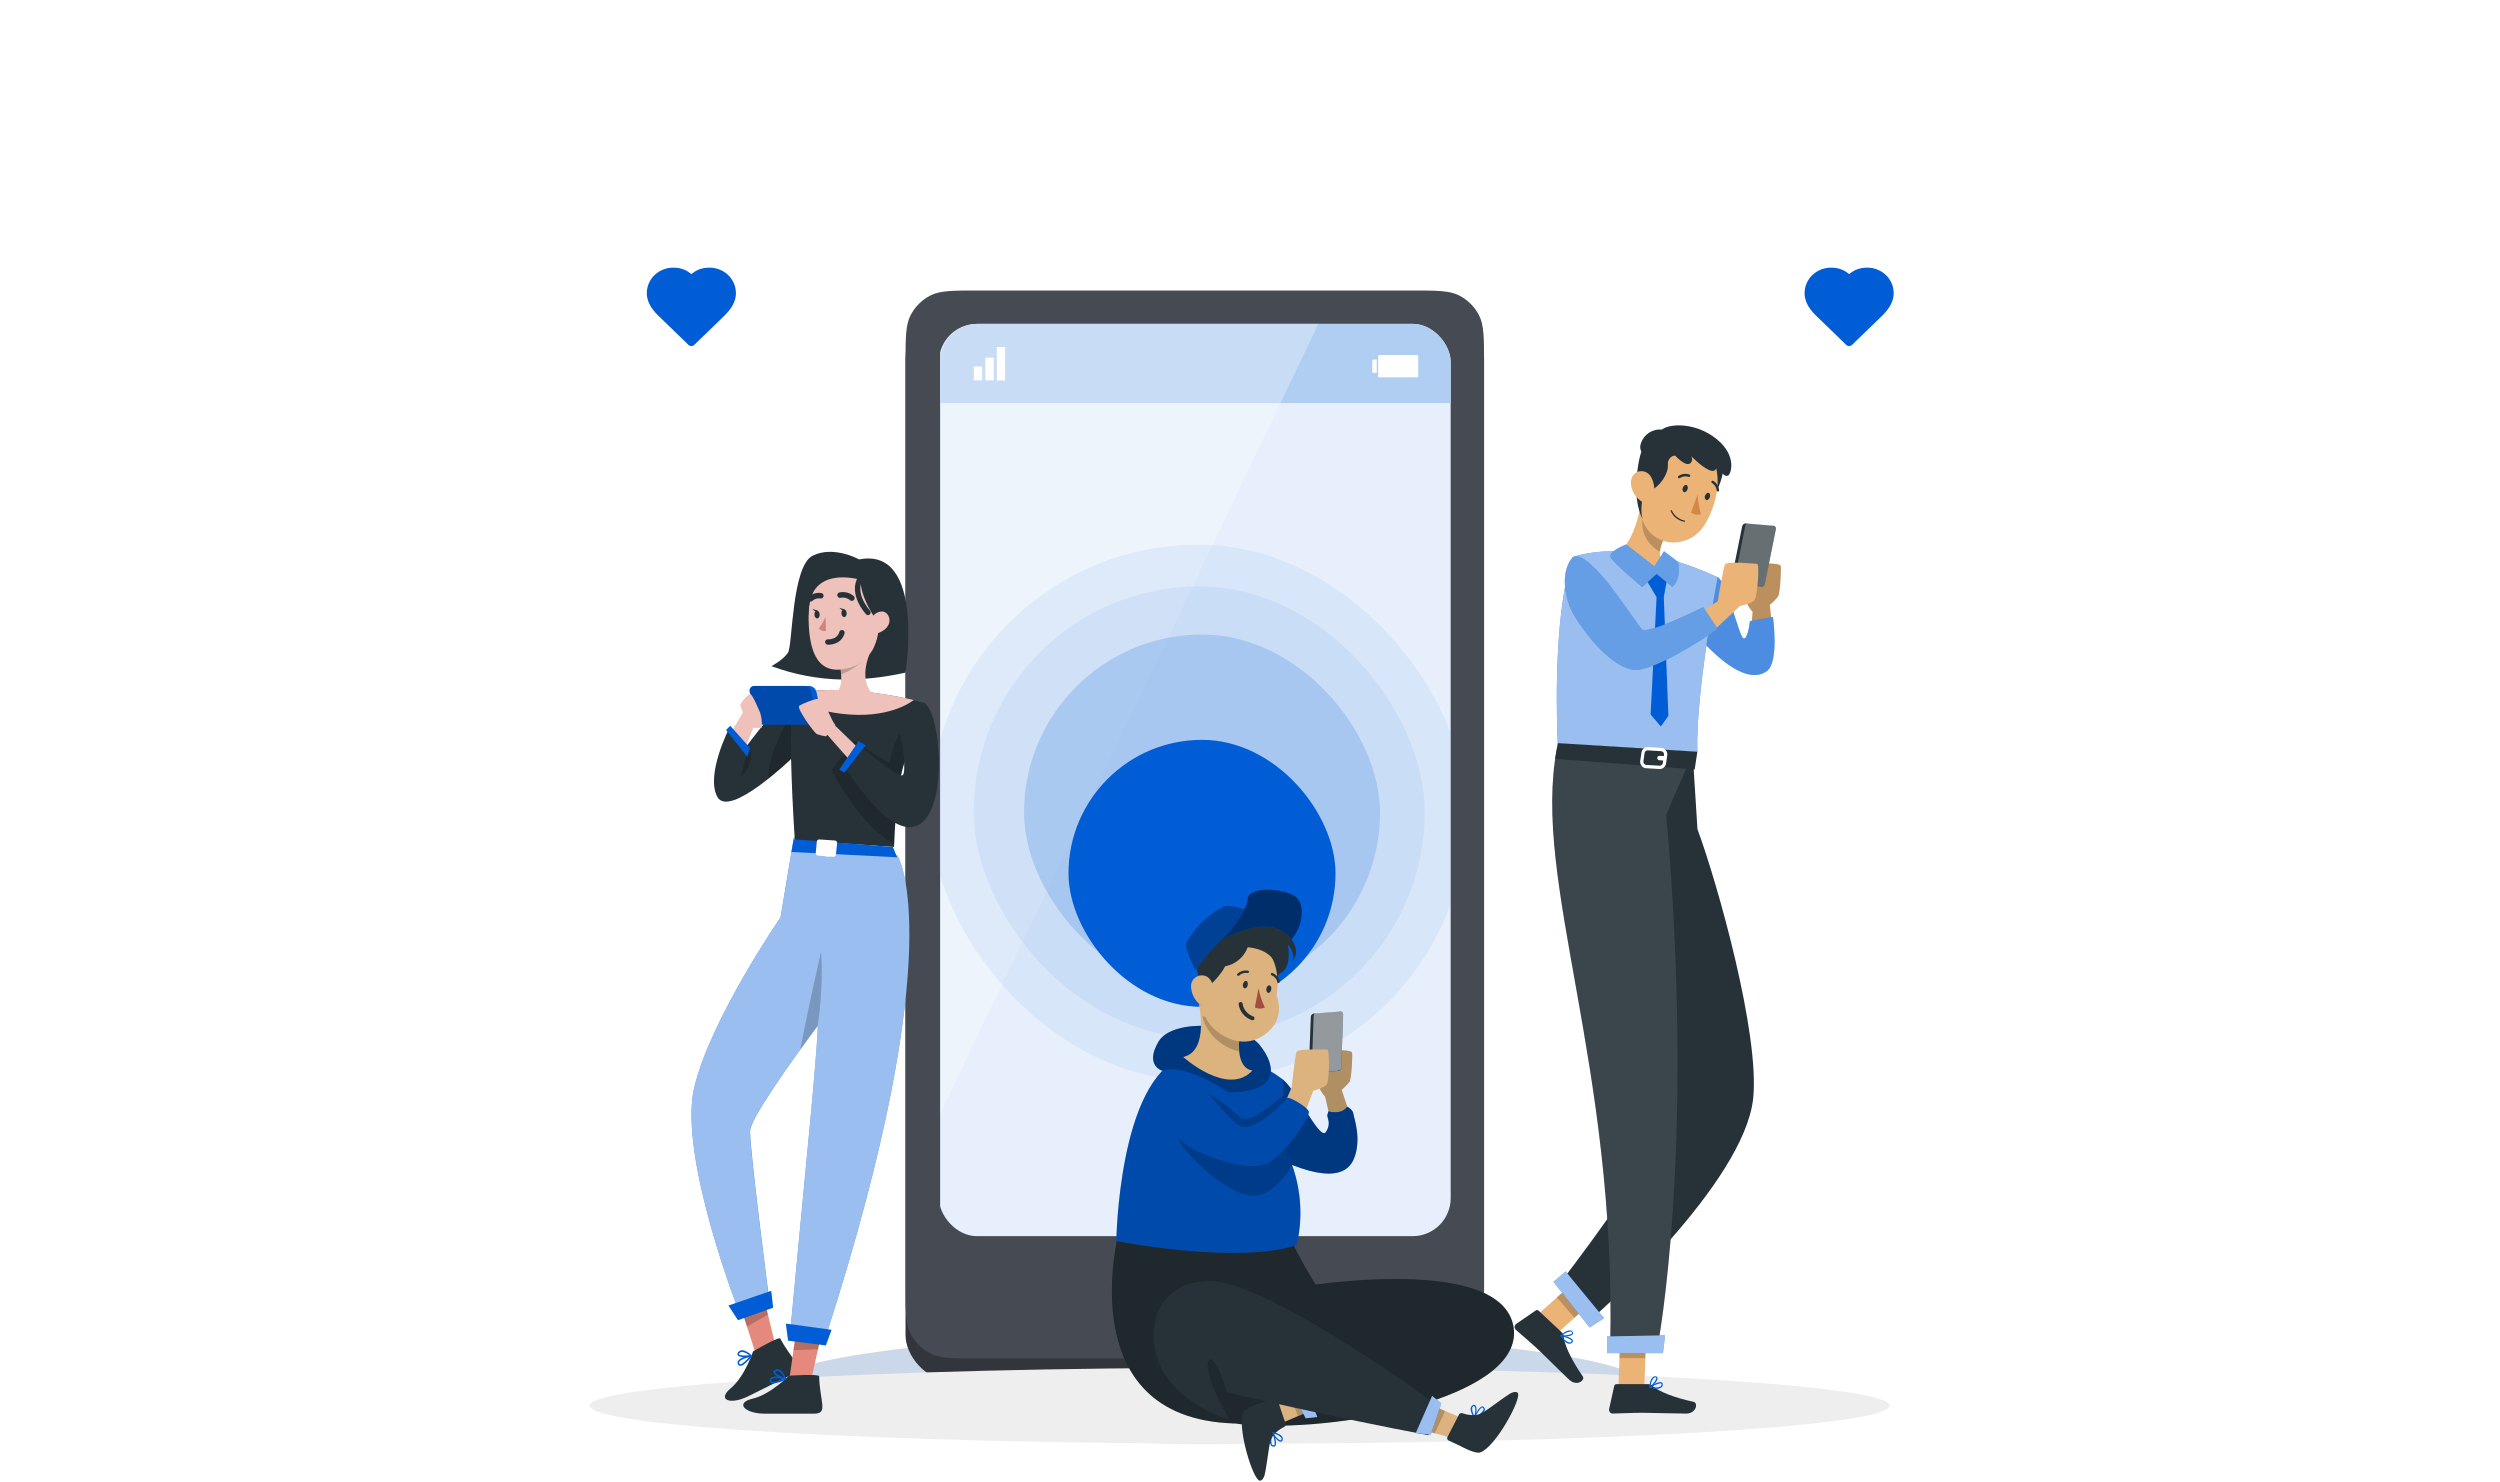 <svg width="329" height="195" viewBox="0 0 329 195" fill="none" xmlns="http://www.w3.org/2000/svg">
<path d="M158.954 189.98C191.034 189.98 217.04 186.728 217.04 182.716C217.04 178.704 191.034 175.452 158.954 175.452C126.874 175.452 100.868 178.704 100.868 182.716C100.868 186.728 126.874 189.98 158.954 189.98Z" fill="#CBD8E9"/>
<rect x="119.168" y="41.158" width="76.133" height="140.554" rx="6" fill="#32353B"/>
<path d="M119.169 47.83C119.169 44.469 119.169 42.789 119.822 41.505C120.398 40.377 121.316 39.459 122.445 38.883C123.728 38.23 125.408 38.23 128.769 38.23H185.702C189.062 38.23 190.742 38.23 192.026 38.883C193.155 39.459 194.073 40.377 194.648 41.505C195.302 42.789 195.302 44.469 195.302 47.83V169.183C195.302 172.543 195.302 174.224 194.648 175.507C194.073 176.636 193.155 177.554 192.026 178.129C190.742 178.783 189.062 178.783 185.702 178.783H128.768C125.408 178.783 123.728 178.783 122.445 178.129C121.316 177.554 120.398 176.636 119.822 175.507C119.169 174.224 119.169 172.543 119.169 169.183V47.83Z" fill="#464A53"/>
<path d="M157.966 175.934C160.451 175.53 162.138 173.189 161.735 170.704C161.332 168.219 158.99 166.532 156.505 166.935C154.021 167.339 152.333 169.68 152.737 172.165C153.14 174.65 155.481 176.337 157.966 175.934Z" fill="#8AB4EC"/>
<g clip-path="url(#clip0_10280_344964)">
<rect x="123.722" y="42.622" width="67.349" height="120.056" rx="3" fill="#E6EFFB"/>
<path d="M123.722 47.622C123.722 44.861 125.961 42.622 128.722 42.622H186.071C188.833 42.622 191.071 44.861 191.071 47.622V53.04H123.722V47.622Z" fill="#B0CDF2"/>
<rect x="128.154" y="48.231" width="1.098" height="1.825" fill="white"/>
<rect x="129.677" y="47.068" width="1.098" height="2.989" fill="white"/>
<rect x="131.18" y="45.665" width="1.098" height="4.392" fill="white"/>
<rect x="181.366" y="46.726" width="5.271" height="2.928" rx="0.1" fill="white"/>
<path d="M180.595 47.411C180.595 47.356 180.64 47.312 180.695 47.312H181.18V49.068H180.695C180.64 49.068 180.595 49.024 180.595 48.968V47.411Z" fill="white"/>
<path d="M123.722 47.622C123.722 44.861 125.961 42.622 128.722 42.622H173.502L123.722 146.573V47.622Z" fill="white" fill-opacity="0.3"/>
<rect opacity="0.3" x="134.759" y="83.507" width="46.851" height="46.851" rx="23.426" fill="#5492E4"/>
<rect opacity="0.1" x="128.143" y="77.177" width="59.357" height="59.357" rx="29.678" fill="#5492E4"/>
<rect opacity="0.1" x="122.409" y="71.677" width="70.573" height="70.573" rx="35.286" fill="#5492E4"/>
<g filter="url(#filter0_d_10280_344964)">
<rect x="140.615" y="89.364" width="35.138" height="35.138" rx="17.569" fill="#005DD6"/>
</g>
</g>
<path d="M163.131 189.98C210.363 189.98 248.652 187.744 248.652 184.987C248.652 182.229 210.363 179.994 163.131 179.994C115.899 179.994 77.61 182.229 77.61 184.987C77.61 187.744 115.899 189.98 163.131 189.98Z" fill="#EEEEEE"/>
<path d="M232.099 74.139C232.099 74.139 234.273 74.099 234.348 74.483C234.423 74.867 234.282 78.051 233.991 78.497C233.674 78.902 233.312 79.269 232.91 79.591L233.118 81.668L230.436 83.031L230.647 80.521C230.647 80.521 229.324 79.198 229.704 77.57C230.083 75.943 232.099 74.139 232.099 74.139Z" fill="#EBB376"/>
<path opacity="0.2" d="M232.099 74.139C232.099 74.139 234.273 74.099 234.348 74.483C234.423 74.867 234.282 78.051 233.991 78.497C233.674 78.902 233.312 79.269 232.91 79.591L233.118 81.668L230.436 83.031L230.647 80.521C230.647 80.521 229.324 79.198 229.704 77.57C230.083 75.943 232.099 74.139 232.099 74.139Z" fill="black"/>
<path d="M226.047 75.934C227.322 76.816 228.83 83.635 229.412 83.984C229.995 84.332 230.295 81.739 230.295 81.739L233.32 81.187C233.32 81.187 234.154 87.12 232.535 88.311C231.256 89.255 228.813 89.387 224.353 84.734C220.242 80.473 226.047 75.934 226.047 75.934Z" fill="#005DD6"/>
<path opacity="0.3" d="M226.047 75.934C227.322 76.816 228.83 83.635 229.412 83.984C229.995 84.332 230.295 81.739 230.295 81.739L233.32 81.187C233.32 81.187 234.154 87.12 232.535 88.311C231.256 89.255 228.813 89.387 224.353 84.734C220.242 80.473 226.047 75.934 226.047 75.934Z" fill="white"/>
<path d="M206.992 73.323C206.992 73.323 214.014 70.368 226.047 75.969C226.047 75.969 223.109 91.332 223.37 98.945L204.999 97.812C204.999 97.812 204.121 81.165 206.992 73.323Z" fill="#005DD6"/>
<path opacity="0.6" d="M206.992 73.323C206.992 73.323 214.014 70.368 226.047 75.969C226.047 75.969 223.109 91.332 223.37 98.945L204.999 97.812C204.999 97.812 204.121 81.165 206.992 73.323Z" fill="white"/>
<path d="M202.14 173.206L204.456 175.883L210.128 170.793L207.813 168.12L202.14 173.206Z" fill="#EBB376"/>
<path opacity="0.2" d="M207.813 168.12L210.128 170.793L207.2 173.417L204.884 170.74L207.813 168.12Z" fill="black"/>
<path d="M223.387 109.121L222.757 99.179L204.884 99.871C204.884 99.871 203.521 108.071 205.374 116.191L210.226 115.415C213.185 123.637 220.344 144.434 218.681 148.774C216.599 154.212 205.625 168.433 205.625 168.433L210.151 172.945C210.151 172.945 229.518 155.743 230.718 144.557C231.6 136.124 226.06 116.354 223.387 109.121Z" fill="#263238"/>
<path d="M205.502 175.314L202.476 172.482C202.427 172.435 202.363 172.407 202.295 172.402C202.228 172.397 202.16 172.416 202.105 172.456L199.538 174.22C199.484 174.258 199.438 174.306 199.402 174.362C199.367 174.418 199.342 174.48 199.331 174.545C199.319 174.61 199.321 174.677 199.335 174.741C199.35 174.806 199.377 174.867 199.415 174.921C199.436 174.952 199.461 174.98 199.49 175.005C200.482 175.887 201.254 176.509 202.48 177.652C203.234 178.362 205.444 180.58 206.49 181.555C207.535 182.53 208.638 181.63 208.298 181.136C206.772 178.931 205.872 176.99 205.771 175.843C205.753 175.639 205.656 175.449 205.502 175.314Z" fill="#263238"/>
<path d="M205.352 175.817C205.342 175.803 205.337 175.787 205.337 175.77C205.337 175.754 205.342 175.738 205.352 175.724C205.361 175.711 205.374 175.702 205.389 175.697C205.404 175.693 205.42 175.693 205.435 175.698C205.577 175.72 206.842 175.98 206.984 176.381C207.002 176.425 207.006 176.473 206.997 176.52C206.987 176.566 206.964 176.608 206.931 176.642C206.884 176.708 206.821 176.762 206.747 176.796C206.674 176.831 206.593 176.846 206.512 176.84C206.282 176.806 206.072 176.694 205.916 176.522C205.701 176.31 205.512 176.073 205.352 175.817ZM205.599 175.896C205.797 176.266 206.128 176.546 206.525 176.681C206.579 176.683 206.633 176.672 206.681 176.648C206.73 176.624 206.771 176.589 206.803 176.545C206.847 176.492 206.847 176.452 206.829 176.439C206.82 176.404 206.8 176.373 206.772 176.35C206.413 176.126 206.015 175.972 205.599 175.896Z" fill="#005DD6"/>
<path d="M205.321 175.817C205.318 175.803 205.319 175.788 205.323 175.774C205.327 175.761 205.333 175.748 205.343 175.737C205.378 175.702 206.11 175.045 206.617 175.08C206.679 175.082 206.74 175.098 206.795 175.125C206.851 175.152 206.9 175.191 206.939 175.239C206.984 175.28 207.013 175.336 207.021 175.396C207.03 175.457 207.016 175.518 206.984 175.57C206.789 175.883 205.779 175.962 205.391 175.861L205.36 175.834C205.346 175.832 205.332 175.826 205.321 175.817ZM206.644 175.221C206.259 175.279 205.902 175.455 205.621 175.724C206.062 175.772 206.763 175.653 206.882 175.459C206.882 175.459 206.931 175.393 206.856 175.323L206.825 175.296C206.799 175.27 206.768 175.25 206.734 175.237C206.7 175.224 206.663 175.218 206.626 175.221H206.644Z" fill="#005DD6"/>
<path d="M209.198 174.696L204.434 168.689L206.035 167.317L211.09 173.466L209.198 174.696Z" fill="#005DD6"/>
<path opacity="0.6" d="M209.198 174.696L204.434 168.689L206.035 167.317L211.09 173.466L209.198 174.696Z" fill="white"/>
<path d="M212.982 182.548H216.392L216.674 174.648H213.26L212.982 182.548Z" fill="#EBB376"/>
<path d="M216.868 182.155H212.722C212.654 182.155 212.589 182.179 212.536 182.221C212.483 182.264 212.446 182.323 212.431 182.389L211.76 185.428C211.733 185.558 211.759 185.694 211.831 185.806C211.904 185.918 212.018 185.996 212.149 186.023C212.185 186.028 212.222 186.028 212.259 186.023C213.582 186.001 214.575 185.922 216.259 185.922C217.296 185.922 220.423 186.028 221.857 186.028C223.29 186.028 223.476 184.616 222.889 184.484C220.242 183.911 218.28 183.117 217.437 182.362C217.281 182.223 217.077 182.149 216.868 182.155Z" fill="#263238"/>
<path d="M217.102 182.627C217.085 182.623 217.071 182.614 217.06 182.602C217.048 182.589 217.042 182.573 217.04 182.556C217.037 182.541 217.039 182.525 217.046 182.512C217.054 182.498 217.066 182.487 217.08 182.481C217.199 182.402 218.302 181.727 218.681 181.921C218.723 181.941 218.759 181.973 218.783 182.013C218.808 182.053 218.82 182.099 218.818 182.146C218.83 182.228 218.822 182.311 218.792 182.389C218.763 182.466 218.714 182.535 218.65 182.587C218.458 182.719 218.226 182.781 217.993 182.764C217.692 182.751 217.393 182.705 217.102 182.627ZM217.336 182.517C217.733 182.649 218.166 182.627 218.549 182.455C218.59 182.419 218.621 182.374 218.64 182.323C218.659 182.272 218.666 182.218 218.659 182.164C218.659 182.098 218.628 182.067 218.606 182.067C218.573 182.05 218.537 182.042 218.5 182.045C218.086 182.127 217.691 182.287 217.336 182.517Z" fill="#005DD6"/>
<path d="M217.08 182.645C217.067 182.636 217.057 182.625 217.05 182.612C217.043 182.599 217.04 182.584 217.04 182.57C217.04 182.526 217.128 181.542 217.521 181.224C217.568 181.184 217.622 181.153 217.682 181.135C217.741 181.116 217.803 181.111 217.865 181.119C217.926 181.118 217.986 181.139 218.033 181.178C218.08 181.216 218.113 181.27 218.125 181.33C218.196 181.692 217.512 182.442 217.164 182.631H217.124C217.111 182.64 217.096 182.644 217.08 182.645ZM217.627 181.321C217.385 181.627 217.243 182 217.221 182.389C217.574 182.124 218.006 181.555 217.962 181.335C217.962 181.313 217.962 181.251 217.847 181.251H217.825C217.753 181.246 217.682 181.27 217.627 181.317V181.321Z" fill="#005DD6"/>
<path opacity="0.2" d="M213.26 174.652H216.674L216.529 178.728H213.115L213.26 174.652Z" fill="black"/>
<path d="M219.559 74.924C219.191 74.668 218.895 74.322 218.699 73.919C218.504 73.516 218.416 73.069 218.443 72.622C218.504 72.048 218.678 71.492 218.954 70.985C219.096 70.703 219.263 70.425 219.435 70.152L216.211 64.784C215.88 67.311 214.888 71.801 212.709 72.825C215.461 76.565 219.559 74.924 219.559 74.924Z" fill="#EBB376"/>
<path opacity="0.2" d="M216.379 67.417C215.408 70.284 217.384 72.004 218.443 72.622C218.504 72.048 218.678 71.492 218.954 70.985L216.379 67.417Z" fill="black"/>
<path d="M226.969 60.333C226.969 60.333 226.876 65.088 224.111 66.442C221.345 67.796 222.832 59.182 222.832 59.182L226.969 60.333Z" fill="#263238"/>
<path d="M216.339 68.877C216.723 69.728 217.376 70.43 218.197 70.875C219.019 71.32 219.963 71.482 220.886 71.338C222.084 71.176 223.174 70.562 223.934 69.622C224.04 69.494 224.137 69.357 224.234 69.216C225.928 66.596 227.167 61.718 224.494 59.34C223.906 58.813 223.192 58.445 222.421 58.272C221.65 58.099 220.847 58.127 220.089 58.352C219.332 58.578 218.645 58.994 218.094 59.561C217.543 60.128 217.147 60.826 216.943 61.59C216.004 64.836 215.302 66.702 216.339 68.877Z" fill="#EBB376"/>
<path d="M221.46 64.188C221.407 64.285 221.393 64.398 221.42 64.505C221.447 64.612 221.513 64.705 221.605 64.766C221.777 64.828 221.985 64.665 222.077 64.404C222.17 64.144 222.104 63.888 221.936 63.827C221.769 63.765 221.557 63.928 221.46 64.188Z" fill="#263238"/>
<path d="M224.393 65.225C224.34 65.321 224.325 65.434 224.351 65.541C224.378 65.648 224.443 65.741 224.534 65.802C224.706 65.86 224.918 65.696 225.01 65.441C225.103 65.185 225.037 64.924 224.869 64.863C224.702 64.801 224.481 64.982 224.393 65.225Z" fill="#263238"/>
<path d="M223.418 65.026C223.442 65.925 223.59 66.815 223.859 67.673C223.637 67.736 223.403 67.75 223.175 67.714C222.947 67.678 222.729 67.594 222.536 67.466L223.418 65.026Z" fill="#D58745"/>
<path d="M220.886 62.918C220.913 62.933 220.942 62.941 220.972 62.941C221.003 62.941 221.032 62.933 221.058 62.918C221.225 62.804 221.415 62.73 221.615 62.701C221.814 62.672 222.018 62.688 222.21 62.75C222.229 62.759 222.25 62.764 222.271 62.764C222.292 62.765 222.313 62.761 222.333 62.753C222.353 62.745 222.371 62.733 222.386 62.719C222.401 62.704 222.413 62.686 222.421 62.666C222.438 62.628 222.439 62.584 222.424 62.544C222.409 62.505 222.38 62.473 222.342 62.455C222.102 62.367 221.844 62.339 221.591 62.372C221.338 62.405 221.096 62.499 220.886 62.644C220.868 62.655 220.853 62.669 220.84 62.687C220.828 62.704 220.819 62.723 220.814 62.743C220.809 62.764 220.808 62.785 220.811 62.806C220.815 62.827 220.822 62.847 220.833 62.865C220.848 62.885 220.866 62.903 220.886 62.918Z" fill="#263238"/>
<path d="M221.649 68.665C221.258 68.591 220.891 68.424 220.578 68.178C220.266 67.931 220.017 67.613 219.854 67.249C219.85 67.239 219.848 67.228 219.848 67.217C219.848 67.205 219.851 67.194 219.855 67.184C219.86 67.174 219.866 67.165 219.874 67.157C219.883 67.149 219.892 67.143 219.903 67.139C219.913 67.135 219.924 67.132 219.935 67.132C219.946 67.132 219.957 67.134 219.967 67.138C219.977 67.142 219.987 67.148 219.995 67.156C220.002 67.164 220.009 67.173 220.013 67.183C220.17 67.519 220.402 67.813 220.693 68.042C220.983 68.272 221.322 68.431 221.685 68.507C221.706 68.511 221.725 68.522 221.738 68.54C221.751 68.557 221.757 68.578 221.755 68.599C221.754 68.61 221.75 68.62 221.745 68.629C221.739 68.638 221.732 68.646 221.723 68.652C221.714 68.658 221.705 68.662 221.694 68.665C221.684 68.667 221.673 68.667 221.663 68.665H221.649Z" fill="#263238"/>
<path d="M226.012 64.66C226.036 64.683 226.067 64.697 226.1 64.7C226.121 64.697 226.141 64.691 226.16 64.681C226.178 64.671 226.194 64.657 226.207 64.641C226.221 64.624 226.23 64.606 226.236 64.585C226.242 64.565 226.244 64.544 226.241 64.523C226.219 64.267 226.135 64.021 225.996 63.804C225.858 63.587 225.67 63.407 225.447 63.279C225.428 63.27 225.408 63.264 225.387 63.262C225.366 63.26 225.344 63.263 225.324 63.269C225.304 63.276 225.285 63.286 225.269 63.3C225.253 63.314 225.24 63.331 225.231 63.35C225.214 63.388 225.212 63.431 225.226 63.471C225.24 63.51 225.269 63.543 225.306 63.562C225.478 63.67 225.622 63.816 225.729 63.989C225.835 64.161 225.9 64.356 225.919 64.558C225.926 64.581 225.938 64.602 225.954 64.619C225.97 64.637 225.99 64.651 226.012 64.66Z" fill="#263238"/>
<path d="M220.684 58.445L220.428 59.923C220.152 59.965 219.903 60.11 219.73 60.329C219.556 60.547 219.472 60.823 219.493 61.101C219.594 62.424 218.35 64.091 217.208 64.559C217.208 64.559 217.336 64.029 216.859 64.021C216.383 64.012 215.695 66.755 216.162 68.303C216.162 68.303 215.219 66.746 215.342 63.685C215.457 60.858 216.03 58.639 216.877 57.788L220.684 58.445Z" fill="#263238"/>
<path d="M214.628 63.712C214.729 64.555 215.158 65.326 215.823 65.855C216.705 66.552 217.587 65.855 217.697 64.797C217.79 63.853 217.455 62.322 216.374 62.053C215.294 61.784 214.522 62.671 214.628 63.712Z" fill="#EBB376"/>
<path d="M220.428 59.923C220.428 59.923 221.649 61.299 222.298 61.039C222.946 60.779 222.567 60.038 222.567 60.038C222.567 60.038 224.287 61.802 225.262 61.961C226.237 62.12 225.769 60.589 225.769 60.589C225.769 60.589 226.598 62.988 227.419 62.583C227.811 62.389 228.614 59.976 225.915 57.788C223.215 55.6 219.832 55.689 218.707 56.527C218.118 56.471 217.527 56.615 217.029 56.934C216.531 57.254 216.154 57.732 215.96 58.291C215.029 60.937 220.428 59.923 220.428 59.923Z" fill="#263238"/>
<path d="M227.811 76.49C227.8 76.537 227.8 76.585 227.809 76.632C227.819 76.678 227.839 76.722 227.867 76.761C227.896 76.799 227.933 76.831 227.975 76.853C228.017 76.876 228.064 76.889 228.111 76.891L231.812 77.204C231.913 77.207 232.012 77.175 232.093 77.113C232.173 77.051 232.23 76.964 232.253 76.865L233.704 69.636C233.714 69.587 233.715 69.537 233.705 69.488C233.695 69.439 233.676 69.392 233.648 69.351C233.62 69.31 233.584 69.275 233.542 69.248C233.5 69.221 233.453 69.203 233.404 69.195L229.708 68.881C229.602 68.888 229.501 68.93 229.421 69C229.341 69.07 229.287 69.165 229.267 69.269L227.811 76.49Z" fill="#263238"/>
<path opacity="0.3" d="M229.668 69.248L228.208 76.547C228.194 76.589 228.189 76.634 228.195 76.678C228.201 76.722 228.217 76.763 228.243 76.8C228.268 76.836 228.302 76.866 228.341 76.886C228.381 76.907 228.424 76.918 228.469 76.918L231.605 77.187C231.816 77.187 232.209 77.121 232.253 76.913L233.704 69.587C233.748 69.384 233.4 69.186 233.193 69.146L230.056 68.882C229.957 68.879 229.86 68.916 229.787 68.985C229.714 69.053 229.672 69.148 229.668 69.248Z" fill="white"/>
<path d="M204.884 98.54C201.554 115.927 212.823 140.001 211.893 177.286H218.13C218.13 177.286 223.198 151.319 219.272 107.211L222.757 99.179L204.884 98.54Z" fill="#263238"/>
<path opacity="0.1" d="M204.884 98.54C201.554 115.927 212.823 140.001 211.893 177.286H218.13C218.13 177.286 223.198 151.319 219.272 107.211L222.757 99.179L204.884 98.54Z" fill="white"/>
<path d="M218.844 178.071H211.487V175.874L219.122 175.729L218.844 178.071Z" fill="#005DD6"/>
<path opacity="0.6" d="M218.844 178.071H211.487V175.874L219.122 175.729L218.844 178.071Z" fill="white"/>
<path d="M216.436 75.951L218.006 78.585L217.221 94.031L218.566 95.602L219.559 94.203L218.954 78.585L219.559 75.281L219.144 74.54L216.167 75.281L216.436 75.951Z" fill="#005DD6"/>
<path d="M204.999 97.794L223.37 98.927L223.021 101.265L204.659 99.871L204.999 97.794Z" fill="#263238"/>
<path d="M219.232 98.729C219.158 98.637 219.065 98.561 218.959 98.507C218.853 98.454 218.738 98.422 218.619 98.416L216.895 98.31C216.683 98.299 216.475 98.368 216.312 98.503C216.149 98.637 216.042 98.828 216.012 99.038L215.854 100.123C215.837 100.241 215.845 100.36 215.876 100.474C215.907 100.589 215.961 100.696 216.034 100.789C216.168 100.957 216.36 101.067 216.573 101.098H216.648L218.372 101.204C218.583 101.213 218.79 101.143 218.953 101.009C219.116 100.874 219.223 100.685 219.254 100.476L219.413 99.391C219.429 99.274 219.421 99.155 219.39 99.042C219.359 98.928 219.305 98.822 219.232 98.729ZM218.381 100.767L216.656 100.666C216.54 100.656 216.432 100.6 216.356 100.511C216.288 100.419 216.258 100.303 216.273 100.189L216.431 99.1C216.447 98.996 216.501 98.902 216.583 98.837C216.664 98.771 216.768 98.739 216.873 98.747L218.597 98.857H218.632C218.734 98.875 218.826 98.928 218.893 99.007C218.929 99.052 218.956 99.103 218.971 99.159C218.986 99.214 218.99 99.272 218.981 99.329L218.959 99.497H218.893L218.408 99.466C218.369 99.463 218.331 99.468 218.295 99.479C218.259 99.491 218.225 99.51 218.197 99.535C218.168 99.561 218.144 99.591 218.128 99.625C218.111 99.66 218.101 99.697 218.099 99.735C218.096 99.773 218.1 99.812 218.112 99.848C218.124 99.885 218.143 99.918 218.168 99.947C218.193 99.977 218.224 100 218.258 100.018C218.292 100.035 218.33 100.045 218.368 100.048L218.849 100.083H218.875L218.822 100.441C218.801 100.539 218.745 100.627 218.663 100.687C218.582 100.747 218.482 100.776 218.381 100.767Z" fill="white"/>
<path d="M214.014 71.656L217.715 74.54L218.981 72.542L220.803 73.923C220.803 73.923 221.411 75.978 220.079 77.24L218.006 75.533L216.118 77.257C216.118 77.257 212.625 74.338 212.025 73.46C211.425 72.582 214.014 71.656 214.014 71.656Z" fill="#005DD6"/>
<path opacity="0.4" d="M214.014 71.656L217.715 74.54L218.981 72.542L220.803 73.923C220.803 73.923 221.411 75.978 220.079 77.24L218.006 75.533L216.118 77.257C216.118 77.257 212.625 74.338 212.025 73.46C211.425 72.582 214.014 71.656 214.014 71.656Z" fill="white"/>
<path d="M222.121 81.611L226.051 79.127C226.051 79.127 226.766 74.756 227.013 74.276C227.26 73.795 230.828 74.205 231.217 74.196C231.605 74.187 231.278 78.576 230.877 79.013C230.475 79.45 228.993 79.736 228.993 79.736L224.697 83.741L222.121 81.611Z" fill="#EBB376"/>
<path d="M206.992 73.323C209.26 72.092 215.298 82.144 216.101 82.832C216.903 83.52 224.15 79.903 224.15 79.903L226.047 82.766C226.047 82.766 219.466 87.419 215.845 88.116C212.224 88.813 207.284 81.694 206.613 79.903C204.871 75.281 206.992 73.323 206.992 73.323Z" fill="#005DD6"/>
<path opacity="0.4" d="M206.992 73.323C209.26 72.092 215.298 82.144 216.101 82.832C216.903 83.52 224.15 79.903 224.15 79.903L226.047 82.766C226.047 82.766 219.466 87.419 215.845 88.116C212.224 88.813 207.284 81.694 206.613 79.903C204.871 75.281 206.992 73.323 206.992 73.323Z" fill="white"/>
<path d="M113.06 73.619C113.06 73.619 109.685 71.74 106.933 73.138C104.181 74.536 104.313 84.915 103.704 85.876C103.096 86.838 101.521 87.663 101.521 87.663C104.488 88.765 107.619 89.362 110.784 89.427C113.603 89.447 116.415 89.141 119.164 88.514C119.164 88.514 121.806 71.916 113.06 73.619Z" fill="#263238"/>
<path d="M99.417 178.04L101.971 176.738L101.04 172.927L100.185 169.434L96.974 170.484L98.266 174.489L99.417 178.04Z" fill="#E4897B"/>
<path d="M102.677 176.139C102.527 175.857 99.104 177.841 99.104 177.841C99.104 177.841 98.032 181.136 96.166 182.693C94.301 184.25 96.113 184.921 98.478 183.743L104.313 180.836C105.994 179.994 104.234 179.085 102.677 176.139Z" fill="#263238"/>
<path d="M97.344 179.743C97.247 179.721 97.119 179.646 97.07 179.407C97.059 179.35 97.058 179.291 97.07 179.233C97.081 179.176 97.104 179.121 97.137 179.072C97.339 178.848 97.598 178.682 97.886 178.591C97.525 178.591 97.181 178.521 97.075 178.34C97.045 178.271 97.037 178.195 97.052 178.122C97.067 178.048 97.105 177.981 97.159 177.93C97.212 177.861 97.278 177.804 97.354 177.762C97.43 177.721 97.513 177.695 97.6 177.687C98.178 177.648 98.883 178.322 98.923 178.353C98.935 178.364 98.944 178.378 98.95 178.393C98.952 178.402 98.952 178.411 98.95 178.419C98.954 178.431 98.954 178.443 98.95 178.455C98.954 178.466 98.954 178.479 98.95 178.49C98.659 178.868 98.326 179.211 97.957 179.513C97.791 179.668 97.571 179.75 97.344 179.743ZM97.313 179.191C97.294 179.215 97.281 179.243 97.275 179.273C97.268 179.303 97.267 179.333 97.273 179.363C97.304 179.518 97.371 179.535 97.388 179.54C97.622 179.593 98.173 179.077 98.583 178.596C98.147 178.706 97.494 178.918 97.313 179.191ZM97.313 178.058C97.273 178.106 97.216 178.19 97.243 178.239C97.331 178.393 97.975 178.415 98.597 178.353C98.324 178.105 97.98 177.951 97.613 177.912C97.535 177.917 97.46 177.945 97.397 177.992C97.371 178.01 97.347 178.033 97.326 178.058H97.313Z" fill="#005DD6"/>
<path opacity="0.2" d="M98.297 174.569L101.067 172.998L100.202 169.47L96.978 170.502L98.297 174.569Z" fill="black"/>
<path d="M103.916 181.224H106.832L107.665 177.479L108.424 174.043L105.014 173.523L104.432 177.603L103.916 181.224Z" fill="#E4897B"/>
<path d="M107.798 181.11C107.798 180.788 103.828 181.039 103.828 181.039C103.828 181.039 101.398 183.514 99.038 184.065C96.678 184.616 97.997 186.037 100.634 186.037H107.158C109.046 186.037 107.873 184.44 107.798 181.11Z" fill="#263238"/>
<path d="M101.406 181.957C101.35 181.905 101.31 181.837 101.293 181.762C101.275 181.687 101.281 181.609 101.309 181.538C101.325 181.481 101.352 181.428 101.388 181.382C101.424 181.336 101.47 181.297 101.521 181.269C101.801 181.156 102.106 181.123 102.403 181.172C102.081 181 101.799 180.792 101.786 180.585C101.786 180.448 101.869 180.338 102.046 180.254C102.126 180.217 102.213 180.198 102.302 180.198C102.39 180.198 102.477 180.217 102.558 180.254C103.096 180.475 103.44 181.397 103.44 181.436C103.445 181.449 103.448 181.462 103.448 181.476C103.448 181.49 103.445 181.503 103.44 181.516V181.538C103.431 181.55 103.419 181.559 103.404 181.564C102.893 181.827 102.339 181.997 101.768 182.067C101.638 182.074 101.51 182.035 101.406 181.957ZM101.627 181.449C101.599 181.463 101.575 181.482 101.555 181.505C101.535 181.529 101.52 181.557 101.512 181.586C101.473 181.741 101.512 181.785 101.539 181.798C101.724 181.948 102.447 181.732 103.03 181.485C102.593 181.388 101.918 181.286 101.636 181.449H101.627ZM102.143 180.444C102.086 180.466 101.997 180.519 102.002 180.572C102.002 180.753 102.575 181.057 103.162 181.282C103.031 180.934 102.793 180.636 102.483 180.431C102.432 180.41 102.378 180.399 102.324 180.4C102.264 180.401 102.205 180.416 102.152 180.444H102.143Z" fill="#005DD6"/>
<path opacity="0.2" d="M104.423 177.683L107.656 177.555L108.42 174.079L105.014 173.541L104.423 177.683Z" fill="black"/>
<path d="M118.132 112.61L110.973 111.463L104.485 110.14L102.721 120.726C102.721 120.726 93.586 133.958 91.372 143.058C89.158 152.157 97.481 173.268 97.481 173.268L101.296 171.578C101.296 171.578 98.65 151.289 98.711 148.823C98.751 147.235 103.96 139.913 107.604 134.982C107.709 136.217 106.527 148.571 106.527 148.571L103.956 175.658H108.746C125.278 124.339 118.132 112.61 118.132 112.61Z" fill="#005DD6"/>
<path opacity="0.6" d="M108.746 175.658H103.956L106.527 148.576C106.527 148.576 107.701 136.137 107.604 134.982C106.885 135.957 106.104 137.02 105.314 138.118C102.108 142.577 98.742 147.548 98.698 148.823C98.636 151.267 101.283 171.578 101.283 171.578L97.468 173.268C97.468 173.268 89.162 152.14 91.376 143.04C93.59 133.941 102.73 120.708 102.73 120.708L104.494 110.123L110.982 111.446L118.141 112.593C118.141 112.593 125.278 124.339 108.746 175.658Z" fill="white"/>
<path d="M101.495 169.871L95.862 171.807L97.119 173.739L101.746 172.085L101.495 169.871Z" fill="#005DD6"/>
<path d="M109.434 175.005L103.413 174.185L103.709 176.434L108.684 177.06L109.434 175.005Z" fill="#005DD6"/>
<path opacity="0.2" d="M107.604 134.981C106.885 135.956 106.104 137.019 105.314 138.117C106.576 131.581 108.062 125.216 108.062 125.216C108.251 128.478 108.097 131.751 107.604 134.981Z" fill="black"/>
<path d="M104.891 90.957C103.568 91.019 98.045 98.456 98.045 98.456L95.99 95.783C95.99 95.783 92.827 101.932 94.393 104.856C95.959 107.78 104.207 99.784 104.207 99.784L104.891 90.957Z" fill="#263238"/>
<path opacity="0.2" d="M104.348 96.881L104.207 99.775C104.207 99.775 102.853 101.098 101.12 102.456C100.956 98.981 104.207 93.917 104.207 93.917L104.348 96.881Z" fill="black"/>
<path opacity="0.2" d="M98.045 98.429L98.341 98.994L97.459 102.341C97.459 102.341 99.832 100.18 98.341 98.063L98.045 98.429Z" fill="black"/>
<path d="M121.767 92.532C121.467 93.295 121.193 94.027 120.946 94.711C120.699 95.394 120.421 96.131 120.196 96.784C119.654 98.319 119.23 99.647 118.873 100.824C117.832 104.463 117.656 111.459 117.656 111.459L104.595 110.576C104.066 102.266 103.951 95.862 104.194 93.577C104.459 91.147 104.873 91.054 104.873 91.054L105.791 90.984C106.862 90.909 108.702 90.798 110.378 90.812C112.358 90.874 114.332 91.061 116.288 91.372C117.615 91.572 118.926 91.831 120.223 92.148C120.757 92.254 121.255 92.386 121.767 92.532Z" fill="#263238"/>
<path opacity="0.2" d="M109.443 101.323C109.443 101.323 113.042 108.671 117.687 111.053C117.744 109.523 118 103.943 118.891 100.824C119.129 99.982 119.416 99.06 119.773 98.05L118.357 96.524C117.703 97.749 117.268 99.079 117.074 100.454L112.433 97.547L109.443 101.323Z" fill="black"/>
<path opacity="0.6" d="M108.94 112.782C109.305 112.782 109.602 112.486 109.602 112.12C109.602 111.755 109.305 111.458 108.94 111.458C108.575 111.458 108.278 111.755 108.278 112.12C108.278 112.486 108.575 112.782 108.94 112.782Z" fill="white"/>
<path d="M96.219 96.383L97.878 93.573L99.435 95.042L98.045 98.443L96.219 96.383Z" fill="#EEC1BB"/>
<path d="M95.553 96.065L96.1 95.514L98.711 98.442L98.341 99.603L95.553 96.065Z" fill="#005DD6"/>
<path d="M109.672 95.271L108.164 95.893L112.945 101.327L113.902 99.369L109.672 95.271Z" fill="#EEC1BB"/>
<path d="M121.577 92.492C123.826 93.621 124.832 106.347 120.92 108.543C117.007 110.74 111.159 100.811 111.159 100.811L113.43 98.403C113.43 98.403 118.194 102.372 118.767 102.024C119.341 101.675 118.688 97.759 118.688 97.759C118.688 97.759 118.022 96.581 119.429 94.728C120.836 92.876 121.577 92.492 121.577 92.492Z" fill="#263238"/>
<path d="M111.119 101.693L110.435 101.287L112.989 97.547L113.924 98.067L111.119 101.693Z" fill="#005DD6"/>
<path d="M117.506 111.459L118.057 112.817L104.154 112.12L104.445 110.449L117.506 111.459Z" fill="#005DD6"/>
<path d="M110.166 110.952L110.003 112.482C109.994 112.562 109.955 112.635 109.893 112.686C109.831 112.737 109.752 112.762 109.672 112.756L107.634 112.597C107.552 112.589 107.476 112.549 107.423 112.485C107.37 112.422 107.345 112.34 107.352 112.257L107.493 110.753C107.501 110.672 107.54 110.598 107.602 110.545C107.663 110.493 107.743 110.466 107.824 110.471L109.88 110.612C109.921 110.615 109.961 110.626 109.998 110.644C110.035 110.663 110.068 110.689 110.095 110.721C110.122 110.753 110.142 110.789 110.154 110.829C110.166 110.869 110.17 110.91 110.166 110.952Z" fill="white"/>
<path d="M110.832 93.577C114.127 92.986 115.053 91.517 115.053 91.517C112.848 89.643 114.418 86.114 114.418 86.114L110.448 87.063C110.57 87.613 110.651 88.172 110.691 88.734C110.845 91.156 109.752 91.235 109.752 91.235C109.134 92.558 110.832 93.577 110.832 93.577Z" fill="#EEC1BB"/>
<path opacity="0.2" d="M110.466 87.041C110.588 87.591 110.669 88.15 110.709 88.712C112.61 88.165 114.418 86.092 114.418 86.092L110.466 87.041Z" fill="black"/>
<path d="M110.762 75.722C107.295 76.036 106.351 77.99 106.413 81.585C106.496 86.075 107.771 89.158 112.019 87.817C117.788 85.991 116.513 75.207 110.762 75.722Z" fill="#EEC1BB"/>
<path d="M108.636 81.192C108.405 81.734 108.108 82.247 107.753 82.718C107.868 82.852 108.017 82.952 108.184 83.006C108.351 83.061 108.531 83.068 108.702 83.027L108.636 81.192Z" fill="#D4827D"/>
<path d="M110.731 80.715C110.731 81.002 110.92 81.223 111.11 81.209C111.3 81.196 111.441 80.954 111.419 80.671C111.397 80.389 111.234 80.164 111.04 80.177C110.845 80.191 110.713 80.429 110.731 80.715Z" fill="#263238"/>
<path d="M111.11 80.186L110.471 79.983C110.471 79.983 110.828 80.486 111.11 80.186Z" fill="#263238"/>
<path d="M107.18 80.892C107.18 81.179 107.37 81.399 107.559 81.386C107.749 81.373 107.89 81.13 107.868 80.848C107.846 80.566 107.683 80.341 107.493 80.354C107.304 80.367 107.162 80.606 107.18 80.892Z" fill="#263238"/>
<path d="M107.581 80.345L106.942 80.142C106.942 80.142 107.277 80.663 107.581 80.345Z" fill="#263238"/>
<path d="M110.55 78.32C110.821 78.262 111.102 78.267 111.371 78.334C111.641 78.401 111.891 78.529 112.103 78.709" stroke="#263238" stroke-width="0.725" stroke-linecap="round" stroke-linejoin="round"/>
<path d="M108.023 78.4C107.781 78.362 107.533 78.378 107.298 78.449C107.064 78.52 106.848 78.644 106.668 78.81" stroke="#263238" stroke-width="0.725" stroke-linecap="round" stroke-linejoin="round"/>
<path d="M115.08 81.227C115.08 81.227 113.205 78.528 113.254 76.309C113.254 76.309 106.135 74.104 106.421 81.121C106.421 81.121 105.195 74.99 111.137 74.32C117.078 73.649 117.841 82.361 114.996 85.232C114.987 85.228 116.235 82.916 115.08 81.227Z" fill="#263238"/>
<path d="M114.573 82.008C114.57 81.605 114.727 81.216 115.01 80.928C115.292 80.64 115.677 80.475 116.081 80.469C117.166 80.491 117.876 82.648 115.256 83.42C114.877 83.53 114.639 83.177 114.573 82.008Z" fill="#EEC1BB"/>
<path d="M108.944 84.487C108.944 84.487 110.4 84.606 110.801 83.261" stroke="#263238" stroke-width="0.708" stroke-linecap="round" stroke-linejoin="round"/>
<path d="M120.241 92.126C120.091 92.25 116.99 94.72 110.665 93.921C105.65 93.286 104.931 91.91 105.813 90.962C106.885 90.887 108.724 90.776 110.4 90.79C112.38 90.852 114.354 91.039 116.31 91.35C117.634 91.55 118.944 91.809 120.241 92.126Z" fill="#EEC1BB"/>
<path d="M98.659 91.028L99.461 94.614C99.519 94.828 99.645 95.018 99.82 95.154C99.995 95.291 100.21 95.368 100.432 95.372H107.612C107.709 95.38 107.805 95.365 107.894 95.327C107.983 95.289 108.062 95.231 108.123 95.156C108.185 95.082 108.227 94.994 108.248 94.899C108.268 94.805 108.265 94.707 108.239 94.614L107.436 91.028C107.379 90.814 107.254 90.624 107.079 90.487C106.905 90.351 106.691 90.274 106.47 90.269H99.285C99.189 90.262 99.093 90.279 99.004 90.317C98.916 90.354 98.838 90.413 98.776 90.487C98.715 90.561 98.672 90.649 98.652 90.743C98.631 90.837 98.634 90.935 98.659 91.028Z" fill="#005DD6"/>
<path opacity="0.2" d="M98.659 91.028L99.461 94.614C99.519 94.828 99.645 95.018 99.82 95.154C99.995 95.291 100.21 95.368 100.432 95.372H106.942C107.038 95.38 107.135 95.365 107.224 95.327C107.313 95.289 107.391 95.231 107.453 95.156C107.514 95.082 107.557 94.994 107.577 94.899C107.597 94.805 107.594 94.707 107.568 94.614L106.766 91.028C106.709 90.817 106.587 90.629 106.416 90.493C106.245 90.356 106.036 90.278 105.817 90.269H99.285C99.189 90.262 99.093 90.279 99.004 90.317C98.916 90.354 98.838 90.413 98.776 90.487C98.715 90.561 98.672 90.649 98.652 90.743C98.631 90.837 98.634 90.935 98.659 91.028Z" fill="black"/>
<path d="M105.182 92.885C105.592 92.585 107.828 91.672 108.173 92.003C108.517 92.334 109.496 95.046 109.937 95.399C109.552 95.922 109.142 96.426 108.706 96.908C108.289 96.85 107.88 96.748 107.484 96.603C107.14 96.422 104.776 93.185 105.182 92.885Z" fill="#EEC1BB"/>
<path d="M100.043 93.824C99.986 93.696 99.007 91.288 98.72 91.337C98.433 91.385 97.331 92.541 97.432 92.889C97.534 93.238 98.535 95.783 98.941 95.783C99.347 95.783 100.233 95.783 100.233 95.783C100.306 95.124 100.242 94.457 100.043 93.824Z" fill="#EEC1BB"/>
<path d="M113.205 76.159C113.205 76.159 111.957 77.897 114.22 80.592" stroke="#263238" stroke-width="0.708" stroke-linecap="round" stroke-linejoin="round"/>
<path d="M174.988 146.948H177.744L176.558 143.42C176.942 143.111 177.289 142.761 177.594 142.374C177.872 141.933 178.009 138.89 177.934 138.524C177.859 138.158 175.777 138.193 175.777 138.193C175.777 138.193 173.854 139.9 173.479 141.483C173.104 143.067 174.383 144.315 174.383 144.315L174.988 146.948Z" fill="#DCB37E"/>
<path opacity="0.2" d="M174.988 146.948H177.744L176.558 143.42C176.942 143.111 177.289 142.761 177.594 142.374C177.872 141.933 178.009 138.89 177.934 138.524C177.859 138.158 175.777 138.193 175.777 138.193C175.777 138.193 173.854 139.9 173.479 141.483C173.104 143.067 174.383 144.315 174.383 144.315L174.988 146.948Z" fill="black"/>
<path d="M168.865 142.096C170.85 143.825 173.717 150.203 174.498 148.964C175.279 147.724 174.56 147.094 174.692 146.675L174.824 146.256C174.824 146.256 176.505 146.772 177.299 145.638C177.299 145.638 178.04 146.022 178.097 146.551C178.155 147.08 179.226 149.833 178.199 152.431C177.488 154.226 175.305 156.021 167.383 152.122C161.327 149.127 168.865 142.096 168.865 142.096Z" fill="#005DD6"/>
<path opacity="0.4" d="M168.865 142.096C170.85 143.825 173.717 150.203 174.498 148.964C175.279 147.724 174.56 147.094 174.692 146.675L174.824 146.256C174.824 146.256 176.505 146.772 177.299 145.638C177.299 145.638 178.04 146.022 178.097 146.551C178.155 147.08 179.226 149.833 178.199 152.431C177.488 154.226 175.305 156.021 167.383 152.122C161.327 149.127 168.865 142.096 168.865 142.096Z" fill="black"/>
<path d="M162.377 187.324C140.636 186.645 147.279 161.883 147.279 161.883L169.633 162.655C169.633 162.655 172.954 169.822 176.28 173.117C179.606 176.412 162.377 187.324 162.377 187.324Z" fill="#263238"/>
<path opacity="0.2" d="M162.377 187.324C140.636 186.645 147.279 161.883 147.279 161.883L169.633 162.655C169.633 162.655 172.954 169.822 176.28 173.117C179.606 176.412 162.377 187.324 162.377 187.324Z" fill="black"/>
<path d="M170.361 169.443C170.361 169.443 196.773 164.856 199.093 174.198C201.413 183.54 177.365 188.409 164.415 187.527C151.465 186.645 147.102 177.091 151.774 168.87L170.361 169.443Z" fill="#263238"/>
<path opacity="0.2" d="M170.361 169.443C170.361 169.443 196.773 164.856 199.093 174.198C201.413 183.54 177.365 188.409 164.415 187.527C151.465 186.645 147.102 177.091 151.774 168.87L170.361 169.443Z" fill="black"/>
<path d="M194.073 186.588C194.059 186.597 194.042 186.602 194.025 186.602C194.007 186.602 193.99 186.597 193.976 186.588C193.967 186.576 193.963 186.562 193.963 186.548C193.963 186.534 193.967 186.52 193.976 186.508C194.033 186.367 194.585 185.185 195.03 185.084C195.077 185.076 195.126 185.082 195.17 185.1C195.214 185.118 195.253 185.147 195.282 185.185C195.338 185.242 195.379 185.313 195.398 185.39C195.417 185.468 195.415 185.55 195.392 185.626C195.299 185.851 195.137 186.041 194.929 186.169C194.658 186.336 194.371 186.476 194.073 186.588ZM194.205 186.358C194.626 186.223 194.985 185.941 195.215 185.564C195.233 185.513 195.234 185.457 195.22 185.405C195.206 185.352 195.177 185.305 195.136 185.269C195.125 185.254 195.111 185.242 195.093 185.235C195.076 185.228 195.057 185.226 195.039 185.229C195.001 185.238 194.965 185.255 194.933 185.278C194.628 185.592 194.382 185.958 194.205 186.358Z" fill="#005DD6"/>
<path d="M194.047 186.601C194.032 186.604 194.018 186.603 194.004 186.598C193.991 186.592 193.979 186.583 193.972 186.57C193.932 186.531 193.411 185.719 193.561 185.221C193.579 185.159 193.61 185.101 193.651 185.051C193.692 185.001 193.742 184.959 193.8 184.93C193.85 184.891 193.911 184.871 193.974 184.871C194.037 184.871 194.098 184.891 194.148 184.93C194.435 185.181 194.298 186.187 194.104 186.553V186.588C194.096 186.594 194.087 186.598 194.077 186.601C194.067 186.603 194.057 186.603 194.047 186.601ZM193.857 185.093C193.799 185.133 193.757 185.192 193.738 185.26C193.716 185.641 193.818 186.019 194.029 186.337C194.175 185.896 194.21 185.207 194.029 185.062C194.029 185.062 193.976 185.013 193.875 185.062L193.844 185.084L193.857 185.093Z" fill="#005DD6"/>
<path d="M167.427 188.52C167.431 188.503 167.441 188.488 167.455 188.478C167.468 188.467 167.485 188.462 167.502 188.462C167.517 188.461 167.533 188.464 167.546 188.472C167.558 188.48 167.568 188.492 167.573 188.507C167.63 188.648 168.102 189.878 167.851 190.271C167.823 190.309 167.786 190.34 167.742 190.359C167.699 190.379 167.651 190.386 167.604 190.381C167.525 190.382 167.447 190.361 167.379 190.322C167.311 190.282 167.254 190.225 167.216 190.156C167.123 189.931 167.101 189.683 167.154 189.446C167.211 189.128 167.302 188.817 167.427 188.52ZM167.494 188.771C167.297 189.168 167.249 189.621 167.357 190.05C167.382 190.098 167.42 190.137 167.467 190.164C167.514 190.191 167.568 190.203 167.622 190.2C167.64 190.203 167.659 190.2 167.676 190.192C167.693 190.184 167.708 190.172 167.719 190.156C167.74 190.123 167.754 190.085 167.758 190.046C167.748 189.608 167.658 189.177 167.494 188.771Z" fill="#005DD6"/>
<path d="M174.52 180.466L169.642 183.342L167.295 184.722L168.473 187.355L170.811 186.363L176.518 183.946L174.52 180.466Z" fill="#DCB37E"/>
<path d="M169.183 187.351L168.116 184.184C168.101 184.141 168.078 184.101 168.048 184.067C168.018 184.033 167.981 184.005 167.939 183.986C167.898 183.967 167.853 183.957 167.807 183.956C167.762 183.955 167.717 183.964 167.674 183.981L166.126 184.559C166.126 184.559 163.983 185.185 163.656 185.825C162.703 187.704 164.887 194.766 165.778 194.858C166.104 194.889 166.351 194.417 166.431 194.086C166.678 193.076 166.96 190.496 167.176 189.676C167.432 188.692 168.499 188.026 169.015 187.766C169.091 187.731 169.15 187.669 169.181 187.592C169.212 187.515 169.213 187.429 169.183 187.351Z" fill="#263238"/>
<path d="M167.432 188.489C167.44 188.476 167.452 188.466 167.466 188.46C167.481 188.455 167.496 188.454 167.511 188.458C167.564 188.458 168.508 188.657 168.76 189.111C168.791 189.167 168.811 189.229 168.818 189.292C168.824 189.356 168.818 189.42 168.799 189.482C168.793 189.544 168.765 189.603 168.721 189.647C168.677 189.692 168.619 189.721 168.557 189.729C168.173 189.759 167.555 188.961 167.427 188.564V188.529C167.427 188.515 167.429 188.502 167.432 188.489ZM168.645 189.411C168.658 189.34 168.645 189.267 168.61 189.204C168.353 188.922 168.01 188.733 167.635 188.666C167.833 189.058 168.314 189.583 168.539 189.548C168.561 189.548 168.605 189.548 168.636 189.429V189.393L168.645 189.411Z" fill="#005DD6"/>
<path opacity="0.2" d="M174.52 180.466L169.642 183.342L170.811 186.363L176.518 183.946L174.52 180.466Z" fill="black"/>
<path d="M171.829 186.654L173.36 186.473L171.349 181.484L169.823 182.759L171.829 186.654Z" fill="#005DD6"/>
<path opacity="0.6" d="M171.829 186.654L173.36 186.473L171.349 181.484L169.823 182.759L171.829 186.654Z" fill="white"/>
<path d="M183.355 187.152L188.824 188.626L191.453 189.336L192.507 186.654L190.165 185.675L184.444 183.284L183.355 187.152Z" fill="#DCB37E"/>
<path d="M192.009 186.147L190.478 189.124C190.44 189.202 190.434 189.293 190.462 189.375C190.491 189.458 190.55 189.526 190.628 189.565L192.128 190.266C192.128 190.266 194.073 191.36 194.774 191.149C196.781 190.513 200.301 184.016 199.741 183.315C199.534 183.055 199.018 183.222 198.735 183.39C197.853 183.919 195.798 185.52 195.048 185.953C194.166 186.46 192.931 186.151 192.401 185.975C192.326 185.952 192.245 185.957 192.173 185.989C192.102 186.02 192.043 186.076 192.009 186.147Z" fill="#263238"/>
<path opacity="0.2" d="M183.355 187.152L188.824 188.626L190.165 185.675L184.444 183.284L183.355 187.152Z" fill="black"/>
<path d="M189.265 185.004C189.265 185.004 167.511 169.037 159.651 168.614C151.791 168.19 150.34 175.914 153.114 180.554C155.889 185.194 161.768 186.848 161.768 186.848C161.768 186.848 158.284 180.704 159.034 179.147C159.784 177.59 161.473 183.245 161.473 183.245C161.473 183.245 175.614 186.561 187.986 188.873L189.265 185.004Z" fill="#263238"/>
<path d="M189.667 184.687L188.471 183.699L186.31 188.6L188.291 188.798L189.667 184.687Z" fill="#005DD6"/>
<path opacity="0.6" d="M189.667 184.687L188.471 183.699L186.31 188.6L188.291 188.798L189.667 184.687Z" fill="white"/>
<path d="M170.665 163.775C170.665 163.775 165.134 166.541 146.908 163.334C146.908 163.334 147.2 142.096 155.708 139.097C162.249 136.772 168.865 142.096 168.865 142.096V144.138L168.914 150.944C169.355 151.699 169.731 152.49 170.039 153.308C171.242 156.666 171.459 160.298 170.665 163.775Z" fill="#005DD6"/>
<path opacity="0.2" d="M170.665 163.775C170.665 163.775 165.134 166.541 146.908 163.334C146.908 163.334 147.2 142.096 155.708 139.097C162.249 136.772 168.865 142.096 168.865 142.096V144.138L168.914 150.944C169.355 151.699 169.731 152.49 170.039 153.308C171.242 156.666 171.459 160.298 170.665 163.775Z" fill="black"/>
<path d="M161.654 143.75C161.654 143.75 155.999 139.86 152.96 140.905C152.96 140.905 150.6 140.248 152.462 137.077C154.323 133.905 163.422 134.585 165.8 137.558C168.177 140.53 168.129 143.816 161.654 143.75Z" fill="#005DD6"/>
<path opacity="0.4" d="M161.654 143.75C161.654 143.75 155.999 139.86 152.96 140.905C152.96 140.905 150.6 140.248 152.462 137.077C154.323 133.905 163.422 134.585 165.8 137.558C168.177 140.53 168.129 143.816 161.654 143.75Z" fill="black"/>
<path d="M164.829 140.866C161.596 144.394 155.708 139.101 155.708 139.101C159.175 138.33 157.772 132.128 157.772 132.128L163.352 134.774C163.084 135.959 162.992 137.176 163.078 138.387C163.334 140.901 164.829 140.866 164.829 140.866Z" fill="#DCB37E"/>
<path opacity="0.2" d="M163.078 138.365C161.926 138.11 160.865 137.546 160.01 136.733C159.155 135.92 158.538 134.889 158.226 133.751L162.765 134.479L163.343 134.752C163.079 135.937 162.989 137.154 163.078 138.365Z" fill="black"/>
<path d="M165.103 126.16C163.586 126.848 163.934 128.511 166.581 131.484C168.102 130.086 168.857 126.985 168.001 126.023C167.145 125.062 166.422 125.569 165.103 126.16Z" fill="#263238"/>
<path d="M158.831 127.677C158.831 127.677 156.762 132.688 159.797 135.432C162.002 137.421 165.046 137.84 167.295 135.374C169.059 133.447 168.005 130.994 168.005 130.994C168.367 128.471 167.957 125.701 165.906 124.378C165.251 123.955 164.499 123.705 163.721 123.653C162.943 123.601 162.165 123.747 161.459 124.078C160.753 124.409 160.143 124.915 159.686 125.547C159.23 126.179 158.941 126.916 158.848 127.691L158.831 127.677Z" fill="#DCB37E"/>
<path d="M163.572 129.525C163.519 129.79 163.621 130.037 163.797 130.068C163.974 130.099 164.155 129.914 164.203 129.627C164.252 129.34 164.159 129.115 163.983 129.08C163.806 129.045 163.656 129.261 163.572 129.525Z" fill="#263238"/>
<path d="M166.66 130.112C166.607 130.381 166.709 130.624 166.885 130.659C167.061 130.694 167.247 130.505 167.3 130.218C167.352 129.931 167.247 129.702 167.07 129.671C166.894 129.64 166.691 129.843 166.66 130.112Z" fill="#263238"/>
<path d="M165.619 130.046C165.786 130.928 166.07 131.785 166.466 132.591C166.258 132.686 166.033 132.735 165.804 132.735C165.576 132.735 165.35 132.686 165.143 132.591L165.619 130.046Z" fill="#A24E3F"/>
<path d="M162.937 128.423C162.901 128.421 162.867 128.407 162.84 128.383C162.811 128.352 162.795 128.311 162.795 128.268C162.795 128.226 162.811 128.185 162.84 128.154C163.026 127.978 163.251 127.85 163.497 127.779C163.742 127.708 164.001 127.698 164.252 127.748C164.272 127.752 164.291 127.76 164.308 127.772C164.325 127.784 164.339 127.798 164.35 127.816C164.361 127.833 164.369 127.852 164.372 127.872C164.376 127.893 164.375 127.913 164.371 127.933C164.358 127.974 164.331 128.008 164.294 128.03C164.257 128.051 164.214 128.058 164.172 128.048C163.974 128.013 163.771 128.025 163.579 128.083C163.386 128.141 163.21 128.244 163.065 128.383C163.048 128.398 163.027 128.409 163.005 128.416C162.983 128.423 162.96 128.425 162.937 128.423Z" fill="#263238"/>
<path d="M168.23 129.345C168.2 129.339 168.173 129.326 168.15 129.306C168.127 129.285 168.111 129.259 168.102 129.23C168.055 129.034 167.963 128.851 167.831 128.698C167.7 128.545 167.535 128.425 167.348 128.348C167.308 128.333 167.275 128.303 167.256 128.264C167.237 128.226 167.234 128.182 167.247 128.141C167.26 128.101 167.288 128.068 167.325 128.049C167.362 128.03 167.405 128.027 167.445 128.039C167.683 128.132 167.895 128.282 168.063 128.475C168.232 128.667 168.351 128.898 168.411 129.146C168.422 129.187 168.416 129.23 168.396 129.266C168.375 129.302 168.341 129.329 168.301 129.34C168.278 129.349 168.254 129.351 168.23 129.345Z" fill="#263238"/>
<path d="M160.705 125.004C162.148 125.825 161.64 127.452 158.725 130.156C157.34 128.617 156.886 125.454 157.843 124.585C158.8 123.717 159.444 124.286 160.705 125.004Z" fill="#263238"/>
<path d="M156.758 130.015C156.834 130.859 157.242 131.64 157.891 132.185C158.773 132.895 159.656 132.225 159.779 131.17C159.898 130.222 159.594 128.709 158.544 128.409C158.313 128.345 158.07 128.34 157.837 128.395C157.604 128.45 157.389 128.562 157.211 128.722C157.033 128.882 156.898 129.085 156.819 129.311C156.74 129.536 156.719 129.779 156.758 130.015Z" fill="#DCB37E"/>
<path d="M163.264 132.124C163.327 132.55 163.507 132.951 163.783 133.283C164.059 133.614 164.421 133.863 164.829 134.003" stroke="#263238" stroke-width="0.526" stroke-linecap="round" stroke-linejoin="round"/>
<path d="M164.203 124.656C163.889 125.495 163.3 126.204 162.532 126.666C161.764 127.128 160.862 127.317 159.973 127.201C156.758 126.839 156.586 125.767 156.586 125.767C156.586 125.767 157.75 125.807 158.046 125.851C158.046 125.851 156.475 123.522 157.649 122.278C158.822 121.035 162.254 120.126 164.477 121.286C164.477 121.286 166.969 120.801 168.887 122.45C171.772 124.956 170.065 126.451 170.065 126.451C170.065 126.451 170.572 125.525 169.474 124.325C169.474 124.325 170.202 127.704 168.151 128.215C168.124 128.215 168.473 125.075 164.203 124.656Z" fill="#263238"/>
<path d="M164.477 121.286C161.252 121.965 157.336 127.695 157.336 127.695C157.336 127.695 155.809 124.779 156.109 124.144C157.336 121.595 160.189 119.535 161.31 119.226C161.821 119.089 165.35 119.716 167.238 121.52C166.346 121.24 165.403 121.16 164.477 121.286Z" fill="#005DD6"/>
<path opacity="0.3" d="M164.477 121.286C161.252 121.965 157.336 127.695 157.336 127.695C157.336 127.695 155.809 124.779 156.109 124.144C157.336 121.595 160.189 119.535 161.31 119.226C161.821 119.089 165.35 119.716 167.238 121.52C166.346 121.24 165.403 121.16 164.477 121.286Z" fill="black"/>
<path d="M160.794 123.615C161.998 122.578 163.987 120.038 164.203 118.273C164.419 116.509 169.055 116.999 170.409 117.929C171.763 118.86 171.596 121.67 169.968 123.615C169.557 123.083 169.027 122.654 168.42 122.364C167.813 122.074 167.147 121.929 166.475 121.943C164.013 121.894 160.794 123.615 160.794 123.615Z" fill="#005DD6"/>
<path opacity="0.5" d="M160.794 123.615C161.998 122.578 163.987 120.038 164.203 118.273C164.419 116.509 169.055 116.999 170.409 117.929C171.763 118.86 171.596 121.67 169.968 123.615C169.557 123.083 169.027 122.654 168.42 122.364C167.813 122.074 167.147 121.929 166.475 121.943C164.013 121.894 160.794 123.615 160.794 123.615Z" fill="black"/>
<path d="M172.235 140.879C172.232 140.924 172.24 140.97 172.256 141.013C172.273 141.056 172.299 141.094 172.332 141.126C172.365 141.157 172.405 141.181 172.449 141.196C172.492 141.21 172.538 141.215 172.584 141.21L176.134 140.936C176.231 140.922 176.32 140.876 176.388 140.806C176.456 140.736 176.499 140.645 176.509 140.548L176.756 133.491C176.759 133.442 176.752 133.394 176.736 133.348C176.72 133.303 176.694 133.261 176.661 133.225C176.628 133.19 176.588 133.161 176.544 133.142C176.5 133.122 176.452 133.112 176.403 133.111L172.875 133.389C172.77 133.406 172.676 133.46 172.608 133.541C172.54 133.622 172.503 133.725 172.504 133.83L172.235 140.879Z" fill="#263238"/>
<path opacity="0.5" d="M172.875 133.716L172.619 140.852C172.619 141.055 172.725 141.183 172.923 141.166L175.936 140.932C176.139 140.932 176.496 140.777 176.505 140.575L176.756 133.416C176.756 133.213 176.408 133.081 176.205 133.098L173.197 133.332C173.104 133.342 173.019 133.388 172.959 133.459C172.899 133.531 172.869 133.623 172.875 133.716Z" fill="white"/>
<path opacity="0.2" d="M170.047 153.291C169.02 155.055 167.194 157.366 164.829 157.366C161.063 157.366 149.921 147.777 155.43 143.75C157.86 141.986 161.861 145.956 163.228 147.063C164.596 148.17 168.874 144.121 168.874 144.121L168.923 150.927C169.364 151.682 169.74 152.473 170.047 153.291Z" fill="black"/>
<path d="M168.627 146.247L169.977 143.102C169.977 143.102 170.418 138.876 170.63 138.422C170.841 137.968 174.277 138.14 174.648 138.113C175.018 138.087 174.952 142.299 174.591 142.74C174.229 143.181 172.826 143.543 172.826 143.543L171.106 148.046L168.627 146.247Z" fill="#DCB37E"/>
<path d="M154.627 141.183C157.124 140.177 161.491 147.94 163.568 148.289C165.646 148.637 169.236 144.826 169.368 144.513C169.501 144.2 172.015 145.625 172.235 146.278C172.456 146.93 169.395 151.54 166.942 153.022C164.49 154.504 156.493 151.853 154.592 149.281C152.148 145.916 151.469 142.458 154.627 141.183Z" fill="#005DD6"/>
<path opacity="0.2" d="M154.627 141.183C157.124 140.177 161.491 147.94 163.568 148.289C165.646 148.637 169.236 144.826 169.368 144.513C169.501 144.2 172.015 145.625 172.235 146.278C172.456 146.93 169.395 151.54 166.942 153.022C164.49 154.504 156.493 151.853 154.592 149.281C152.148 145.916 151.469 142.458 154.627 141.183Z" fill="black"/>
<g filter="url(#filter1_d_10280_344964)">
<path fill-rule="evenodd" clip-rule="evenodd" d="M243.362 53.85C250.944 53.85 257.089 47.704 257.089 40.123C257.089 32.541 250.944 26.395 243.362 26.395C235.781 26.395 229.635 32.541 229.635 40.123C229.635 45.626 232.874 50.373 237.549 52.562L238.331 55.92L240.798 53.611C241.628 53.768 242.486 53.85 243.362 53.85Z" fill="white"/>
</g>
<path fill-rule="evenodd" clip-rule="evenodd" d="M238.495 36.203C239.145 35.574 240.026 35.22 240.946 35.22C241.469 35.22 241.945 35.293 242.411 35.489C242.738 35.627 243.043 35.819 243.346 36.066C243.649 35.819 243.954 35.627 244.281 35.489C244.747 35.293 245.223 35.22 245.746 35.22C246.665 35.22 247.547 35.574 248.197 36.203C248.847 36.832 249.212 37.686 249.212 38.576C249.212 39.991 248.247 41.029 247.454 41.782L243.723 45.394C243.514 45.595 243.177 45.595 242.969 45.394L239.239 41.783C238.436 41.032 237.479 39.995 237.479 38.576C237.479 37.686 237.845 36.832 238.495 36.203Z" fill="#005DD6"/>
<path d="M245.746 33.22C247.175 33.22 248.558 33.769 249.588 34.766L249.776 34.958C250.692 35.936 251.212 37.224 251.212 38.576C251.212 40.924 249.611 42.493 248.831 43.233L245.114 46.831C244.192 47.723 242.755 47.78 241.768 46.998L241.578 46.831L237.847 43.22V43.219C237.035 42.457 235.479 40.902 235.479 38.576C235.479 37.134 236.071 35.765 237.103 34.766L237.301 34.584C238.306 33.703 239.606 33.22 240.946 33.22C241.662 33.22 242.416 33.321 243.187 33.646L243.346 33.717C243.398 33.693 243.45 33.669 243.504 33.646L243.792 33.535C244.463 33.297 245.119 33.22 245.746 33.22Z" stroke="white" stroke-opacity="0.1" stroke-width="4" stroke-linecap="round"/>
<g filter="url(#filter2_d_10280_344964)">
<path fill-rule="evenodd" clip-rule="evenodd" d="M100.554 49.534C106.155 44.425 106.554 35.743 101.445 30.142C96.336 24.54 87.653 24.142 82.052 29.251C76.451 34.36 76.052 43.042 81.162 48.644C84.87 52.709 90.462 54.034 95.391 52.5L98.232 54.454L98.498 51.086C99.218 50.642 99.907 50.125 100.554 49.534Z" fill="white"/>
</g>
<path fill-rule="evenodd" clip-rule="evenodd" d="M86.133 36.203C86.783 35.574 87.665 35.22 88.584 35.22C89.107 35.22 89.583 35.293 90.049 35.489C90.376 35.627 90.681 35.819 90.984 36.066C91.287 35.819 91.592 35.627 91.919 35.489C92.385 35.293 92.861 35.22 93.384 35.22C94.303 35.22 95.185 35.574 95.835 36.203C96.485 36.832 96.85 37.686 96.85 38.576C96.85 39.991 95.885 41.029 95.092 41.782L91.361 45.394C91.153 45.595 90.815 45.595 90.607 45.394L86.877 41.783C86.075 41.032 85.118 39.995 85.118 38.576C85.118 37.686 85.483 36.832 86.133 36.203Z" fill="#005DD6"/>
<path d="M93.384 33.22C94.813 33.22 96.196 33.769 97.226 34.766L97.415 34.958C98.33 35.936 98.85 37.224 98.85 38.576C98.85 40.924 97.249 42.493 96.469 43.233L92.752 46.831C91.83 47.723 90.393 47.78 89.407 46.998L89.216 46.831L85.486 43.22V43.219C84.673 42.457 83.118 40.902 83.118 38.576C83.118 37.134 83.71 35.765 84.742 34.766L84.939 34.584C85.945 33.703 87.245 33.22 88.585 33.22C89.3 33.22 90.054 33.321 90.826 33.646L90.984 33.717C91.036 33.693 91.089 33.669 91.142 33.646L91.43 33.535C92.102 33.297 92.758 33.22 93.384 33.22Z" stroke="white" stroke-opacity="0.1" stroke-width="4" stroke-linecap="round"/>
<defs>
<filter id="filter0_d_10280_344964" x="132.615" y="89.364" width="51.138" height="51.138" filterUnits="userSpaceOnUse" color-interpolation-filters="sRGB">
<feFlood flood-opacity="0" result="BackgroundImageFix"/>
<feColorMatrix in="SourceAlpha" type="matrix" values="0 0 0 0 0 0 0 0 0 0 0 0 0 0 0 0 0 0 127 0" result="hardAlpha"/>
<feOffset dy="8"/>
<feGaussianBlur stdDeviation="4"/>
<feComposite in2="hardAlpha" operator="out"/>
<feColorMatrix type="matrix" values="0 0 0 0 0 0 0 0 0 0.333 0 0 0 0 0.765 0 0 0 0.3 0"/>
<feBlend mode="normal" in2="BackgroundImageFix" result="effect1_dropShadow_10280_344964"/>
<feBlend mode="normal" in="SourceGraphic" in2="effect1_dropShadow_10280_344964" result="shape"/>
</filter>
<filter id="filter1_d_10280_344964" x="213.635" y="14.396" width="59.454" height="61.524" filterUnits="userSpaceOnUse" color-interpolation-filters="sRGB">
<feFlood flood-opacity="0" result="BackgroundImageFix"/>
<feColorMatrix in="SourceAlpha" type="matrix" values="0 0 0 0 0 0 0 0 0 0 0 0 0 0 0 0 0 0 127 0" result="hardAlpha"/>
<feOffset dy="4"/>
<feGaussianBlur stdDeviation="8"/>
<feComposite in2="hardAlpha" operator="out"/>
<feColorMatrix type="matrix" values="0 0 0 0 0 0 0 0 0 0 0 0 0 0 0 0 0 0 0.1 0"/>
<feBlend mode="normal" in2="BackgroundImageFix" result="effect1_dropShadow_10280_344964"/>
<feBlend mode="normal" in="SourceGraphic" in2="effect1_dropShadow_10280_344964" result="shape"/>
</filter>
<filter id="filter2_d_10280_344964" x="61.576" y="13.665" width="59.454" height="60.788" filterUnits="userSpaceOnUse" color-interpolation-filters="sRGB">
<feFlood flood-opacity="0" result="BackgroundImageFix"/>
<feColorMatrix in="SourceAlpha" type="matrix" values="0 0 0 0 0 0 0 0 0 0 0 0 0 0 0 0 0 0 127 0" result="hardAlpha"/>
<feOffset dy="4"/>
<feGaussianBlur stdDeviation="8"/>
<feComposite in2="hardAlpha" operator="out"/>
<feColorMatrix type="matrix" values="0 0 0 0 0 0 0 0 0 0 0 0 0 0 0 0 0 0 0.1 0"/>
<feBlend mode="normal" in2="BackgroundImageFix" result="effect1_dropShadow_10280_344964"/>
<feBlend mode="normal" in="SourceGraphic" in2="effect1_dropShadow_10280_344964" result="shape"/>
</filter>
<clipPath id="clip0_10280_344964">
<rect x="123.561" y="42.622" width="67.349" height="120.056" rx="5" fill="white"/>
</clipPath>
</defs>
</svg>
